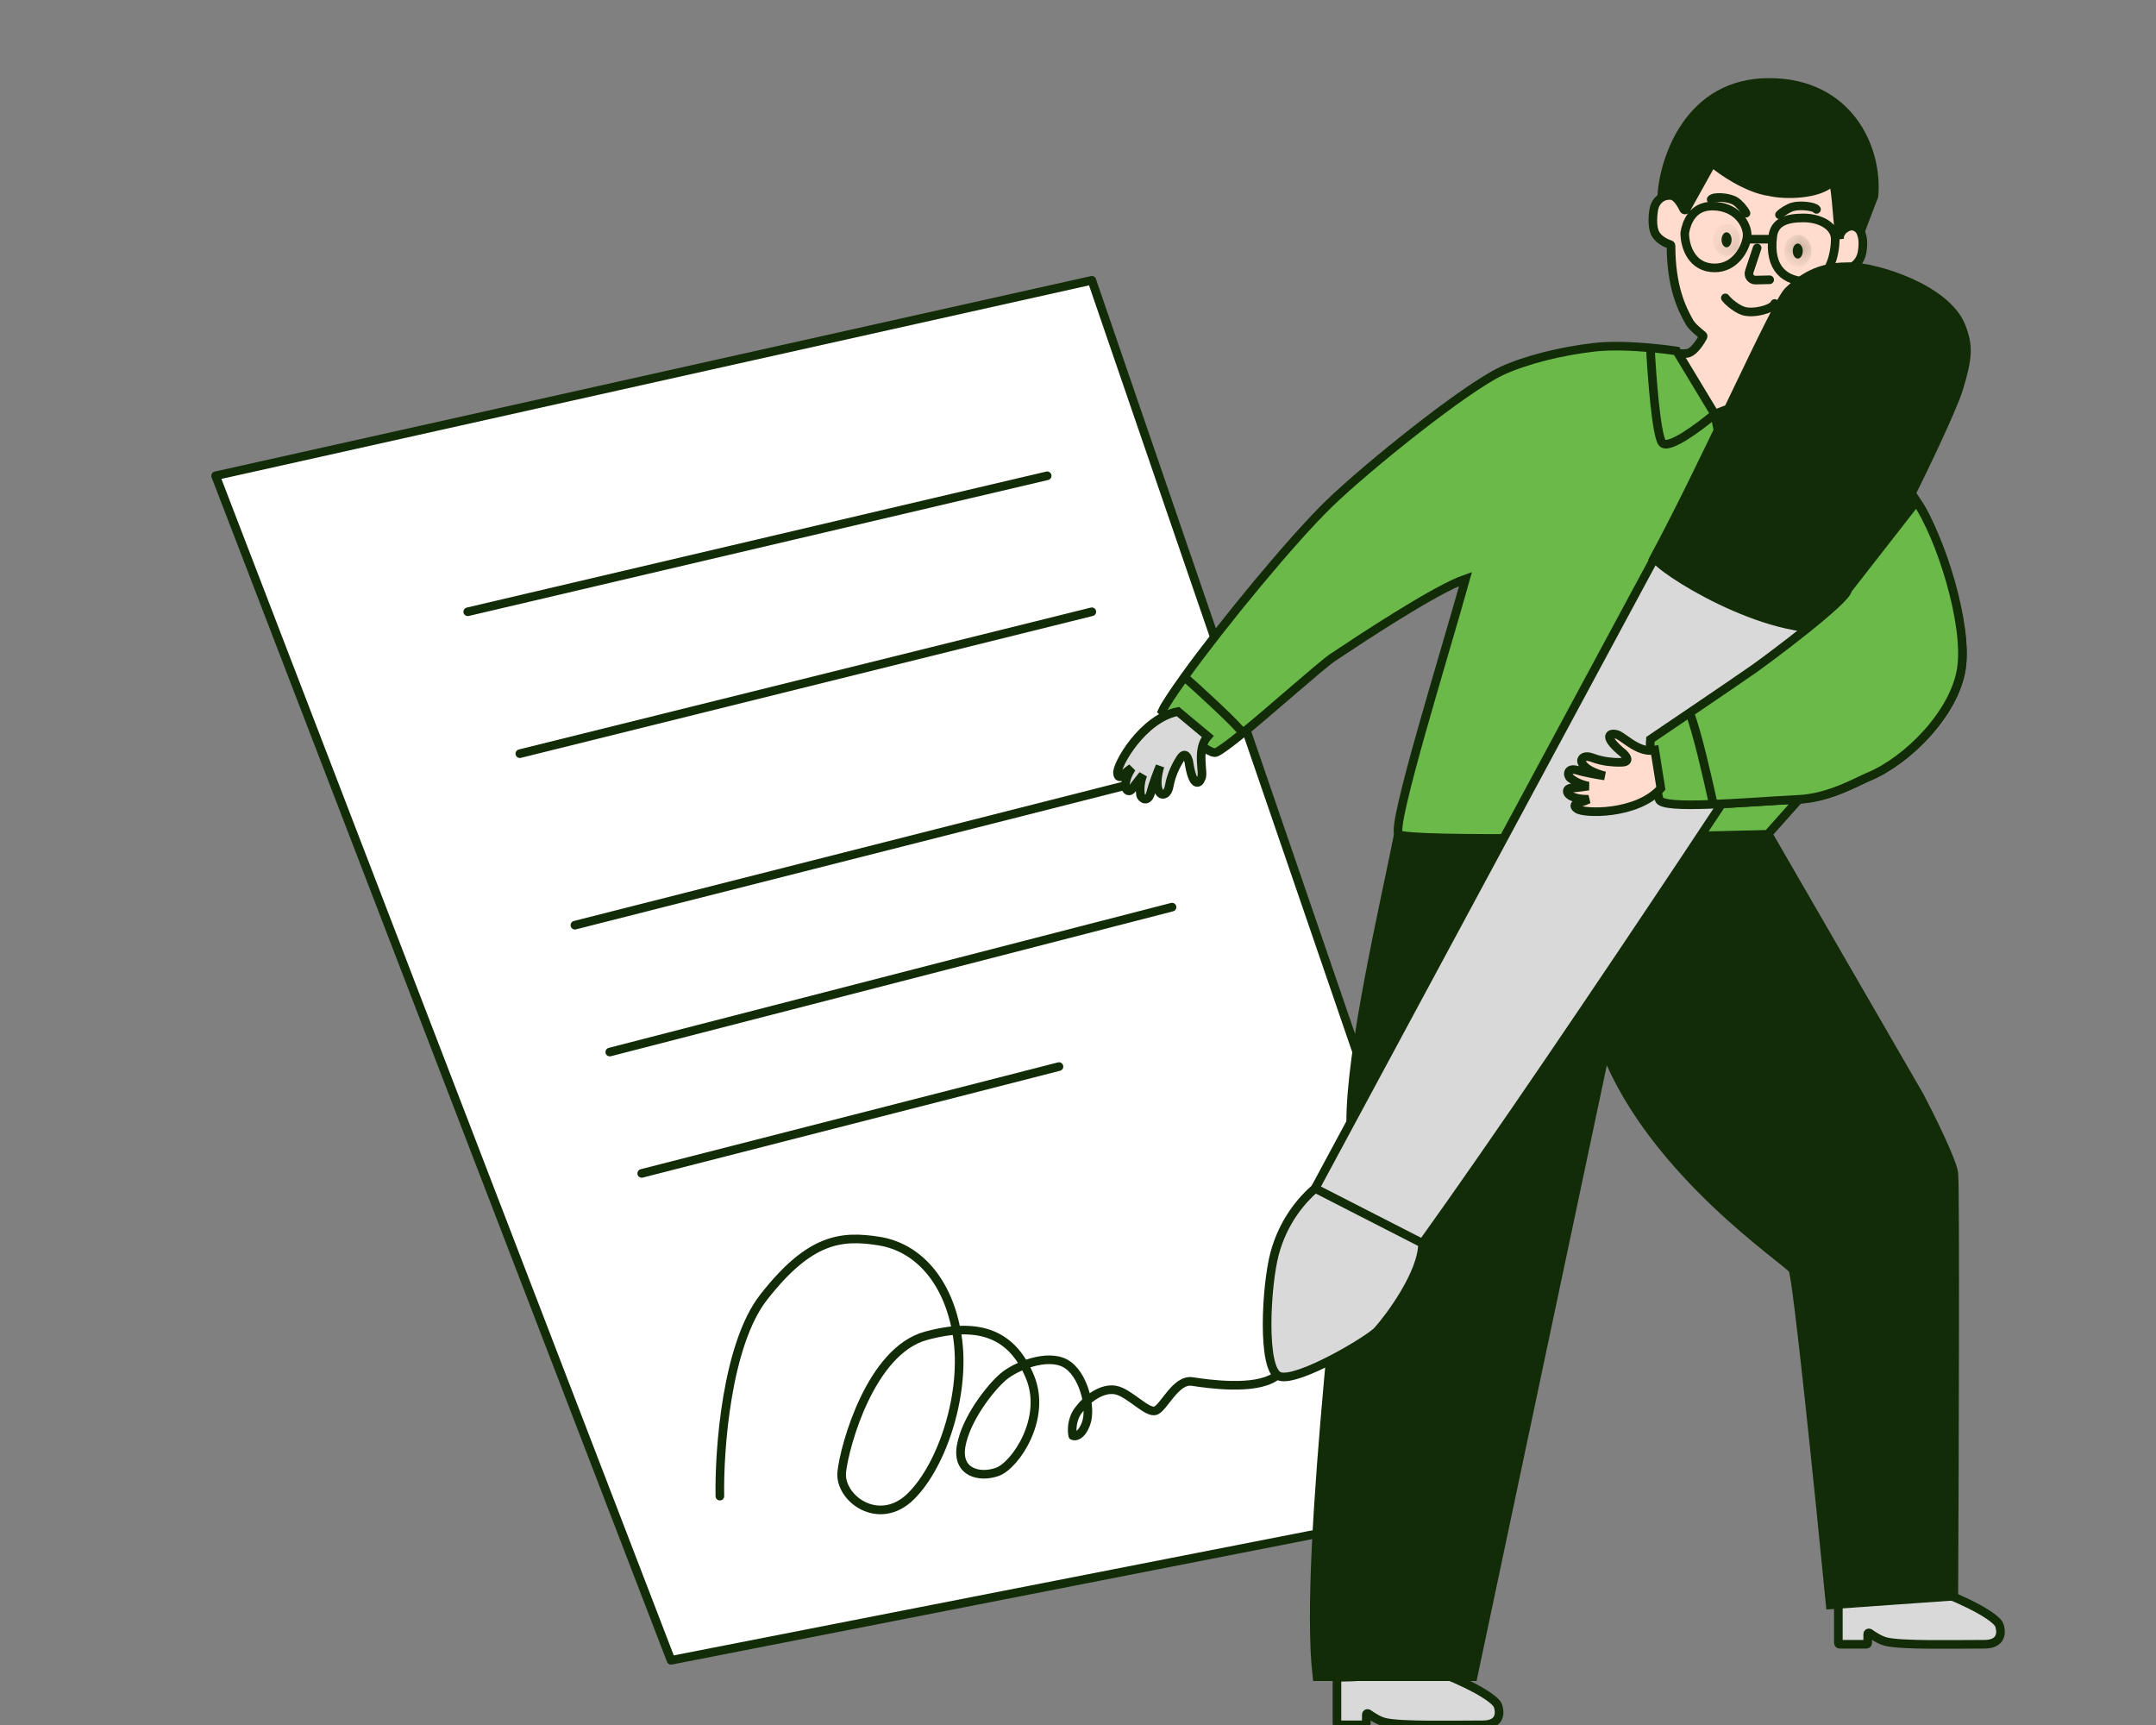 <svg width="100" height="80" viewBox="0 0 100 80" fill="none" xmlns="http://www.w3.org/2000/svg">
<rect x="0" y="0" width="100" height="80" fill="#808080" stroke="none"/>
<g clip-path="url(#clip0_1592_7910)">
<path d="M31.124 77L10 22.066L50.642 13L70 69.386L31.124 77Z" fill="white"/>
<path d="M48.571 22.066L21.695 28.372M24.111 34.953L50.642 28.372M26.664 42.907L52.606 36.326M28.283 48.791L54.362 42.07M29.764 54.419L49.118 49.465M33.389 69.386C33.351 67.227 33.704 62.358 35.418 60.163C37.561 57.419 39.02 57.279 40.775 57.558C42.53 57.837 43.989 59.349 44.4 61.953C44.81 64.558 43.739 67.913 42.257 69.386C40.775 70.861 38.906 69.488 39.043 68.256C39.179 67.023 40.388 62.651 42.941 61.953C45.494 61.256 46.976 61.93 47.774 63.861C48.571 65.791 47.09 67.954 46.269 68.256C45.448 68.558 44.354 68.302 44.582 67.046C44.81 65.791 45.927 64.372 46.52 63.861C47.112 63.349 48.571 62.767 49.415 63.233C50.258 63.698 50.646 65.302 50.372 66.023C50.154 66.6 49.871 66.636 49.757 66.581C49.709 66.372 49.693 65.847 50.008 65.419C50.4 64.884 51.102 64.349 51.74 64.465C52.378 64.581 53.222 65.581 53.609 65.419C53.997 65.256 54.544 63.953 55.296 64.07C56.049 64.186 58.169 64.488 59.126 63.861M10 22.066L31.124 77L70 69.386L50.642 13L10 22.066Z" stroke="#132C08" stroke-width="0.4" stroke-linecap="round" stroke-linejoin="round"/>
<path d="M82.052 3.823C78.345 3.823 77.186 7.337 77.071 9.094C77.177 9.045 77.453 8.978 77.708 9.094C77.963 9.21 78.123 9.586 78.171 9.76L79.416 7.617C80.015 7.993 81.421 8.787 82.255 8.949C83.297 9.152 84.456 8.891 85.035 8.37C85.15 8.266 85.286 10.252 85.325 11.15C85.373 10.909 85.556 10.721 85.904 10.745C86.483 10.783 86 11.222 86 11.5L86.917 9.094C87.12 6.893 85.759 3.823 82.052 3.823Z" fill="#132C08" stroke="#132C08" stroke-width="0.4" stroke-linecap="round"/>
<path d="M76.723 16.231C77.187 16.328 78.078 16.474 78.345 16.363C78.606 16.254 78.871 15.847 78.99 15.622C79.003 15.598 78.996 15.569 78.976 15.552C78.794 15.403 78.48 15.159 78.345 14.915C77.994 14.284 77.513 13.309 77.505 11.399C77.505 11.372 77.487 11.348 77.462 11.341C77.291 11.288 76.98 11.144 76.81 10.889C76.578 10.542 76.676 9.833 76.723 9.644C76.81 9.297 77.1 9.036 77.505 9.065C77.745 9.082 77.974 9.444 78.094 9.704C78.114 9.749 78.178 9.753 78.202 9.71L79.376 7.602C79.396 7.567 79.445 7.561 79.474 7.588C79.805 7.893 81.056 8.756 82.081 8.891C82.805 9.065 84.369 9.036 84.977 8.428C85.12 8.284 85.207 9.967 85.321 11.059C85.314 10.931 85.375 10.69 85.672 10.542C85.996 10.38 86.213 10.61 86.28 10.716C86.415 11.005 86.436 11.266 86.367 11.7C86.308 12.073 86.02 12.425 85.672 12.425C85.527 12.425 85.528 13.004 85.498 13.38C85.46 13.863 85.255 14.498 84.977 14.915C84.641 15.418 83.712 16.354 83.492 16.522C83.479 16.532 83.469 16.546 83.468 16.563C83.4 17.171 84.007 17.804 84.37 18.087C84.399 18.11 84.401 18.153 84.374 18.178L82.292 20.062C82.287 20.067 82.28 20.071 82.273 20.074C81.08 20.488 78.475 20.993 77.505 19.723C76.56 18.485 76.54 16.948 76.654 16.276C76.66 16.244 76.691 16.224 76.723 16.231Z" fill="#FFDCCD"/>
<path d="M81.016 11.092C81.031 11.017 81.038 10.948 81.038 10.889C81.038 10.426 80.575 9.557 79.416 9.557C78.493 9.557 78.221 10.334 78.143 10.798C78.142 10.801 78.142 10.804 78.142 10.807C78.144 11.473 78.492 12.425 79.532 12.425C80.442 12.425 80.911 11.608 81.016 11.092ZM81.016 11.092H82.168M78.345 16.363C78.078 16.474 77.187 16.328 76.723 16.231C76.691 16.224 76.66 16.244 76.654 16.276C76.54 16.948 76.56 18.485 77.505 19.723C78.475 20.993 81.08 20.488 82.273 20.074C82.28 20.071 82.287 20.067 82.292 20.062L84.374 18.178C84.401 18.153 84.399 18.11 84.37 18.087C84.007 17.804 83.4 17.171 83.468 16.563C83.469 16.546 83.479 16.532 83.492 16.522C83.712 16.354 84.641 15.418 84.977 14.915C85.255 14.498 85.46 13.863 85.498 13.38C85.528 13.004 85.527 12.425 85.672 12.425C86.02 12.425 86.308 12.073 86.367 11.7C86.436 11.266 86.415 11.005 86.28 10.716C86.213 10.61 85.996 10.38 85.672 10.542C85.348 10.704 85.305 10.976 85.325 11.092C85.209 10.001 85.122 8.283 84.977 8.428C84.369 9.036 82.805 9.065 82.081 8.891C81.056 8.756 79.805 7.893 79.474 7.588C79.445 7.561 79.396 7.567 79.376 7.602L78.202 9.71C78.178 9.753 78.114 9.749 78.094 9.704C77.974 9.444 77.745 9.082 77.505 9.065C77.1 9.036 76.81 9.297 76.723 9.644C76.676 9.833 76.578 10.542 76.81 10.889C76.98 11.144 77.291 11.288 77.462 11.341C77.487 11.348 77.505 11.372 77.505 11.399C77.513 13.309 77.994 14.284 78.345 14.915C78.48 15.159 78.794 15.403 78.976 15.552C78.996 15.569 79.003 15.598 78.99 15.622C78.871 15.847 78.606 16.254 78.345 16.363ZM82.226 10.947C82.312 10.281 82.892 10.107 83.645 10.107C84.427 10.107 85.122 10.484 85.122 11.092C85.122 11.758 84.861 13.062 83.876 13.062C82.803 13.062 82.027 12.472 82.226 10.947Z" stroke="#132C08" stroke-width="0.4"/>
<path d="M81.5 11.5L81.135 12.595C81.069 12.792 81.219 12.995 81.427 12.99L82.081 12.975" stroke="#132C08" stroke-width="0.4" stroke-linecap="round"/>
<path d="M80.025 13.815C80.189 14.037 80.596 14.339 80.865 14.423C81.328 14.567 82.226 14.336 82.313 14.075" stroke="#132C08" stroke-width="0.4" stroke-linecap="round"/>
<path d="M80.984 9.887C80.905 9.712 80.664 9.435 80.484 9.326C80.174 9.138 79.479 9.101 79.369 9.249" stroke="#132C08" stroke-width="0.4" stroke-linecap="round"/>
<path d="M82.537 9.96C82.653 9.832 82.95 9.65 83.15 9.592C83.494 9.492 84.179 9.575 84.253 9.711" stroke="#132C08" stroke-width="0.4" stroke-linecap="round"/>
<mask id="path-10-inside-1_1592_7910" fill="white">
<ellipse cx="80.082" cy="11.121" rx="0.232" ry="0.348"/>
</mask>
<ellipse cx="80.082" cy="11.121" rx="0.232" ry="0.348" fill="#132C08"/>
<path d="M79.914 11.121C79.914 11.149 79.906 11.156 79.913 11.145C79.919 11.136 79.971 11.069 80.082 11.069V11.869C80.322 11.869 80.49 11.723 80.579 11.589C80.671 11.452 80.714 11.285 80.714 11.121H79.914ZM80.082 11.069C80.194 11.069 80.246 11.136 80.251 11.145C80.259 11.156 80.251 11.149 80.251 11.121H79.451C79.451 11.285 79.494 11.452 79.586 11.589C79.675 11.723 79.843 11.869 80.082 11.869V11.069ZM80.251 11.121C80.251 11.093 80.259 11.086 80.251 11.097C80.246 11.106 80.194 11.174 80.082 11.174V10.374C79.843 10.374 79.675 10.519 79.586 10.654C79.494 10.791 79.451 10.957 79.451 11.121H80.251ZM80.082 11.174C79.971 11.174 79.919 11.106 79.913 11.097C79.906 11.086 79.914 11.093 79.914 11.121H80.714C80.714 10.957 80.671 10.791 80.579 10.654C80.49 10.519 80.322 10.374 80.082 10.374V11.174Z" fill="#132C08" mask="url(#path-10-inside-1_1592_7910)"/>
<mask id="path-12-inside-2_1592_7910" fill="white">
<ellipse cx="83.384" cy="11.643" rx="0.232" ry="0.348"/>
</mask>
<ellipse cx="83.384" cy="11.643" rx="0.232" ry="0.348" fill="#132C08"/>
<path d="M83.216 11.643C83.216 11.671 83.207 11.678 83.215 11.666C83.221 11.658 83.273 11.59 83.384 11.59V12.39C83.623 12.39 83.791 12.245 83.881 12.11C83.972 11.973 84.016 11.806 84.016 11.643H83.216ZM83.384 11.59C83.495 11.59 83.547 11.658 83.553 11.666C83.561 11.678 83.552 11.671 83.552 11.643H82.752C82.752 11.806 82.796 11.973 82.887 12.11C82.977 12.245 83.145 12.39 83.384 12.39V11.59ZM83.552 11.643C83.552 11.614 83.561 11.607 83.553 11.619C83.547 11.627 83.495 11.695 83.384 11.695V10.895C83.145 10.895 82.977 11.04 82.887 11.175C82.796 11.312 82.752 11.479 82.752 11.643H83.552ZM83.384 11.695C83.273 11.695 83.221 11.627 83.215 11.619C83.207 11.607 83.216 11.614 83.216 11.643H84.016C84.016 11.479 83.972 11.312 83.881 11.175C83.791 11.04 83.623 10.895 83.384 10.895V11.695Z" fill="#132C08" mask="url(#path-12-inside-2_1592_7910)"/>
<path d="M85.267 76.197V74.112C85.267 74.08 85.292 74.054 85.324 74.054C86.85 74.047 89.527 73.764 89.756 73.764C90.045 73.764 92.565 74.836 92.739 75.386C92.878 75.826 92.739 76.255 92.043 76.255C90.567 76.255 88.25 76.313 87.497 76.139C87.198 76.07 86.884 75.856 86.716 75.737C86.679 75.711 86.628 75.738 86.628 75.784V76.197C86.628 76.229 86.602 76.255 86.57 76.255H85.325C85.293 76.255 85.267 76.229 85.267 76.197Z" fill="#D9D9D9" stroke="#132C08" stroke-width="0.4"/>
<path d="M62.011 79.933V77.847C62.011 77.816 62.036 77.79 62.068 77.79C63.594 77.782 66.271 77.5 66.5 77.5C66.789 77.5 69.309 78.572 69.483 79.122C69.622 79.562 69.483 79.991 68.788 79.991C67.311 79.991 64.994 80.049 64.241 79.875C63.943 79.806 63.628 79.591 63.461 79.473C63.423 79.447 63.372 79.473 63.372 79.52V79.933C63.372 79.965 63.346 79.991 63.314 79.991H62.069C62.037 79.991 62.011 79.965 62.011 79.933Z" fill="#D9D9D9" stroke="#132C08" stroke-width="0.4"/>
<path d="M89.032 50.827L81.965 38.605H64.878C64.183 42.081 62.648 48.632 62.648 52.014C62.648 55.397 60.408 71.988 61.084 77.761H68.324L74.464 48.742C76.694 54.418 82.944 58.507 83.153 58.878C83.361 59.249 84.398 69.401 84.89 74.43L90.624 74.025C90.653 67.731 90.694 54.997 90.624 54.418C90.555 53.839 89.534 51.783 89.032 50.827Z" fill="#132C08" stroke="#132C08" stroke-width="0.4"/>
<path d="M77.765 16.276L79.532 19.201L83.818 17.579C83.945 17.656 84.387 17.97 84.629 18.13C84.939 18.334 85.07 18.404 85.382 18.651C86.077 19.201 88.8 22.995 89.176 23.69C89.945 25.109 91.29 28.961 90.972 31.017C90.653 33.074 88.481 35.275 86.657 36.028C86.151 36.237 84.861 36.999 83.442 37.07L81.993 38.692C76.443 38.837 65.248 39.04 64.877 38.692C64.507 38.345 67.021 30.284 67.977 26.847C66.558 27.339 62.995 29.705 61.808 30.496C61.299 30.836 58.753 33.105 57.638 34C57.04 34.48 56.554 34.848 56.392 34.898C56.022 35.014 54.346 33.46 53.902 32.987C54.025 32.711 54.408 32.135 54.939 31.394C56.694 28.949 59.955 24.994 61.663 23.343C63.448 21.618 67.977 17.985 69.656 17.203C70.737 16.7 72.407 16.276 73.971 16.102C74.747 16.016 75.734 16.059 76.549 16.132C77.048 16.177 77.483 16.232 77.765 16.276Z" fill="#6BB949"/>
<path d="M79.532 19.201L77.765 16.276C77.483 16.232 77.048 16.177 76.549 16.132M79.532 19.201L83.818 17.579C83.945 17.656 84.387 17.97 84.629 18.13M79.532 19.201C78.837 19.79 77.377 20.881 77.099 20.534C76.821 20.186 76.616 17.454 76.549 16.132M79.532 19.201C79.648 19.838 79.933 21.171 80.169 21.171C80.632 21.171 83.316 19.224 84.629 18.13M85.701 27.339C85.701 27.803 82.051 30.525 81.356 31.017C80.994 31.274 79.648 32.19 78.373 33.055M83.442 37.07C84.861 36.999 86.151 36.237 86.657 36.028C88.481 35.275 90.653 33.074 90.972 31.017C91.29 28.961 89.945 25.109 89.176 23.69C88.8 22.995 86.077 19.201 85.382 18.651C85.07 18.404 84.939 18.334 84.629 18.13M83.442 37.07C80.891 37.198 77.074 37.57 76.954 37.07C76.781 36.346 76.481 35.091 76.549 34.29C77.027 33.967 77.69 33.518 78.373 33.055M83.442 37.07L81.993 38.692C76.443 38.837 65.248 39.04 64.877 38.692C64.507 38.345 67.021 30.284 67.977 26.847C66.558 27.339 62.995 29.705 61.808 30.496C61.299 30.836 58.753 33.105 57.638 34M76.549 16.132C75.734 16.059 74.747 16.016 73.971 16.102C72.407 16.276 70.737 16.7 69.656 17.203C67.977 17.985 63.448 21.618 61.663 23.343C59.955 24.994 56.694 28.949 54.939 31.394M78.373 33.055C78.76 34.133 79.127 35.767 79.503 37.449M54.939 31.394C54.408 32.135 54.025 32.711 53.902 32.987C54.346 33.46 56.022 35.014 56.392 34.898C56.554 34.848 57.04 34.48 57.638 34M54.939 31.394C55.54 31.922 57.475 33.691 57.638 34" stroke="#132C08" stroke-width="0.4"/>
<path d="M74.927 34.05C75.217 34.05 75.941 34.948 76.752 34.79L77.034 36.561C75.931 37.811 73.407 37.746 73.143 37.505C72.938 37.381 73.083 37.24 73.258 37.216C73.398 37.197 73.598 37.11 73.681 37.069C73.316 37.072 73.038 37.019 72.834 36.896C72.629 36.773 72.642 36.554 72.89 36.548C73.089 36.542 73.498 36.484 73.678 36.456C73.269 36.384 72.976 36.2 72.83 36.079C72.683 35.957 72.681 35.578 73.164 35.724C73.549 35.841 74.171 35.946 74.434 35.983C73.558 35.757 73.347 35.419 73.351 35.278C73.361 35.171 73.478 34.995 73.876 35.148C74.373 35.339 74.898 35.354 75.072 35.354C75.217 35.354 75.729 35.385 75.304 34.948C74.352 34.174 74.638 33.992 74.927 34.05Z" fill="#D9D9D9" stroke="#132C08" stroke-width="0.4"/>
<path d="M55.716 36.094C55.864 35.846 55.463 34.764 56.014 34.149L54.636 33C52.998 33.308 51.762 35.511 51.835 35.861C51.836 36.1 52.032 36.048 52.142 35.909C52.23 35.799 52.407 35.672 52.485 35.622C52.295 35.934 52.199 36.199 52.2 36.438C52.201 36.677 52.395 36.777 52.528 36.568C52.634 36.4 52.894 36.078 53.01 35.938C52.862 36.326 52.871 36.672 52.9 36.859C52.93 37.047 53.255 37.243 53.376 36.754C53.472 36.362 53.701 35.775 53.803 35.53C53.549 36.398 53.732 36.753 53.855 36.821C53.952 36.868 54.163 36.856 54.235 36.437C54.325 35.912 54.581 35.453 54.67 35.303C54.744 35.179 54.979 34.723 55.137 35.312C55.316 36.526 55.617 36.373 55.716 36.094Z" fill="#D9D9D9" stroke="#132C08" stroke-width="0.4"/>
<path d="M82.948 13.498C82.356 14.072 79.175 21.325 76.694 25.92C77.412 26.685 82.457 29.57 85.267 29.106C87.651 25.225 90.507 19.174 90.854 18.016C91.289 16.568 91.318 16.046 90.97 15.148C90.289 13.39 87.031 12.368 85.757 12.368C84.83 12.368 83.933 12.542 82.948 13.498Z" fill="#132C08" stroke="#132C08" stroke-width="0.4"/>
<path d="M60.997 55.113L76.752 25.862C76.868 26.326 81.936 29.598 85.238 29.106C84.919 29.598 72.958 47.931 65.979 57.662C65.979 59.052 64.444 61.108 63.893 61.716C63.516 62.133 60.186 64.12 59.346 63.83C58.507 63.541 58.729 59.614 59.115 58.154C59.52 56.619 60.408 55.625 60.997 55.113Z" fill="#D9D9D9"/>
<path d="M60.997 55.113L76.752 25.862C76.868 26.326 81.936 29.598 85.238 29.106C84.919 29.598 72.958 47.931 65.979 57.662M60.997 55.113L65.979 57.662M60.997 55.113C60.408 55.625 59.52 56.619 59.115 58.154C58.729 59.614 58.507 63.541 59.346 63.83C60.186 64.12 63.516 62.133 63.893 61.716C64.444 61.108 65.979 59.052 65.979 57.662" stroke="#132C08" stroke-width="0.4"/>
<path d="M88.887 23.256C90.016 24.907 91.291 28.961 90.972 31.017C90.654 33.074 88.481 35.275 86.657 36.028C86.151 36.237 84.861 36.999 83.442 37.07C82.227 37.131 80.723 37.248 79.47 37.299C78.093 37.355 77.017 37.332 76.954 37.07C76.781 36.346 76.481 35.091 76.549 34.29C77.028 33.967 77.69 33.518 78.374 33.054C79.648 32.19 80.995 31.274 81.357 31.017C82.052 30.525 85.701 27.803 85.701 27.339L88.887 23.256Z" fill="#6BB949"/>
<path d="M78.374 33.054C77.69 33.518 77.028 33.967 76.549 34.29C76.481 35.091 76.781 36.346 76.954 37.07C77.074 37.57 80.891 37.198 83.442 37.07C84.861 36.999 86.151 36.237 86.657 36.028C88.481 35.275 90.654 33.074 90.972 31.017C91.291 28.961 90.016 24.907 88.887 23.256L85.701 27.339C85.701 27.803 82.052 30.525 81.357 31.017C80.995 31.274 79.648 32.19 78.374 33.054ZM78.374 33.054C78.76 34.133 79.127 35.767 79.504 37.449" stroke="#132C08" stroke-width="0.4"/>
<path d="M74.927 34.05C75.217 34.05 75.941 34.948 76.752 34.79L77.034 36.561C75.931 37.811 73.407 37.746 73.143 37.505C72.938 37.381 73.083 37.24 73.258 37.216C73.398 37.197 73.598 37.11 73.681 37.069C73.316 37.072 73.038 37.019 72.834 36.896C72.629 36.773 72.642 36.554 72.89 36.548C73.089 36.542 73.498 36.484 73.678 36.456C73.269 36.384 72.976 36.2 72.83 36.079C72.683 35.957 72.681 35.578 73.164 35.724C73.549 35.841 74.171 35.946 74.434 35.983C73.558 35.757 73.347 35.419 73.351 35.278C73.361 35.171 73.478 34.995 73.876 35.148C74.373 35.339 74.898 35.354 75.072 35.354C75.217 35.354 75.729 35.385 75.304 34.948C74.352 34.174 74.638 33.992 74.927 34.05Z" fill="#FFDCCD" stroke="#132C08" stroke-width="0.4"/>
</g>
<defs>
<clipPath id="clip0_1592_7910">
<rect width="100" height="80" fill="white"/>
</clipPath>
</defs>
</svg>
